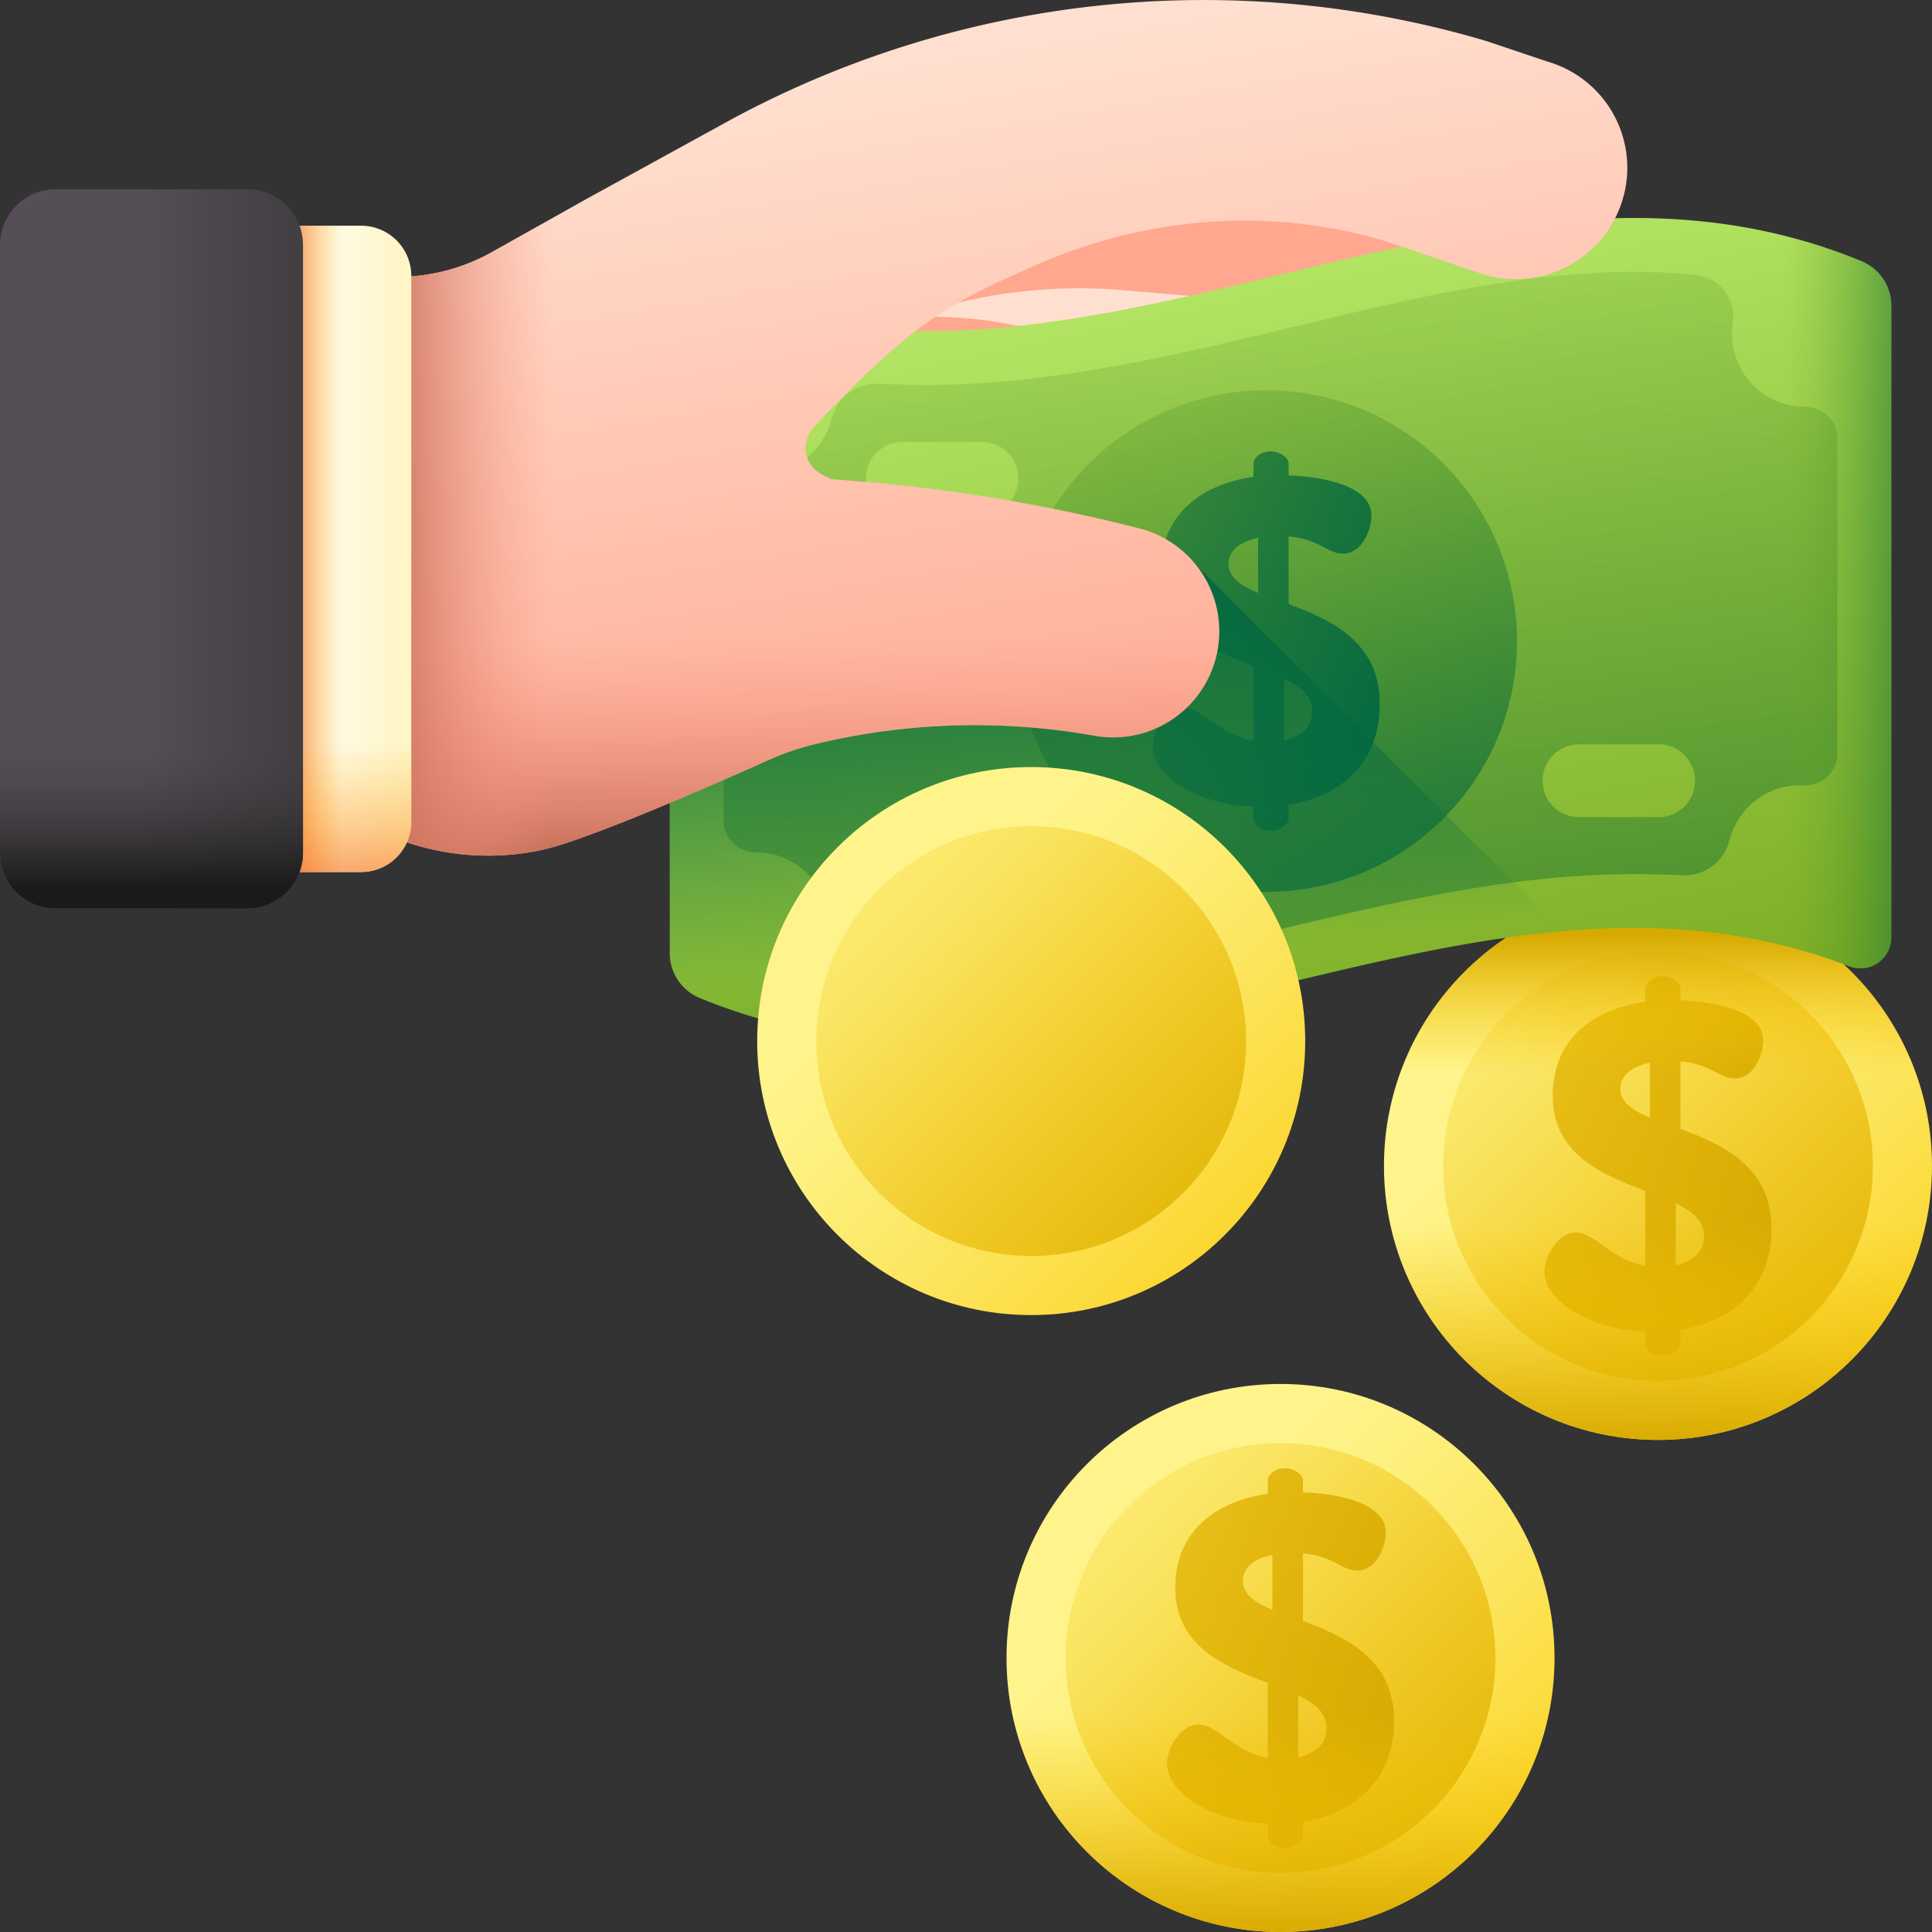 <svg xmlns="http://www.w3.org/2000/svg" xmlns:xlink="http://www.w3.org/1999/xlink" width="512" height="512" viewBox="0 0 512 512">
  <rect x="0" y="0" width="512" height="512" fill="#333333" stroke="none"/>
  <defs>
    <clipPath id="clip-path">
      <rect id="Rectangle_95" data-name="Rectangle 95" width="512" height="512" transform="translate(-3072 1056)" fill="#fff" stroke="#707070" stroke-width="1"/>
    </clipPath>
    <linearGradient id="linear-gradient" x1="10.678" y1="-83.504" x2="10.846" y2="-83.19" gradientUnits="objectBoundingBox">
      <stop offset="0" stop-color="#ffdfcf"/>
      <stop offset="1" stop-color="#ffa78f"/>
    </linearGradient>
    <linearGradient id="linear-gradient-2" x1="15.202" y1="-60.86" x2="14.841" y2="-61.036" xlink:href="#linear-gradient"/>
    <linearGradient id="linear-gradient-3" x1="12.038" y1="-56.76" x2="11.697" y2="-56.772" xlink:href="#linear-gradient"/>
    <linearGradient id="linear-gradient-4" x1="0.307" y1="0.307" x2="1.089" y2="1.089" gradientUnits="objectBoundingBox">
      <stop offset="0" stop-color="#fef48b"/>
      <stop offset="0.146" stop-color="#fdf07e"/>
      <stop offset="0.416" stop-color="#fce55c"/>
      <stop offset="0.778" stop-color="#fbd325"/>
      <stop offset="1" stop-color="#fac600"/>
    </linearGradient>
    <linearGradient id="linear-gradient-5" x1="-0.115" y1="-0.115" x2="1.128" y2="1.128" gradientUnits="objectBoundingBox">
      <stop offset="0" stop-color="#fac600" stop-opacity="0"/>
      <stop offset="0.408" stop-color="#efbd01" stop-opacity="0.408"/>
      <stop offset="1" stop-color="#d7aa02"/>
    </linearGradient>
    <linearGradient id="linear-gradient-6" x1="-3.298" y1="-1.296" x2="1.097" y2="0.77" xlink:href="#linear-gradient-5"/>
    <linearGradient id="linear-gradient-7" x1="0.5" y1="0.285" x2="0.5" y2="1.014" xlink:href="#linear-gradient-5"/>
    <linearGradient id="linear-gradient-8" x1="0.5" y1="0.329" x2="0.5" y2="0.082" xlink:href="#linear-gradient-5"/>
    <linearGradient id="linear-gradient-9" x1="0.389" y1="0.058" x2="0.619" y2="0.975" gradientUnits="objectBoundingBox">
      <stop offset="0" stop-color="#bbec6c"/>
      <stop offset="1" stop-color="#78a91f"/>
    </linearGradient>
    <linearGradient id="linear-gradient-10" x1="0.316" y1="-0.396" x2="0.753" y2="1.73" gradientUnits="objectBoundingBox">
      <stop offset="0" stop-color="#78a91f" stop-opacity="0"/>
      <stop offset="1" stop-color="#026841"/>
    </linearGradient>
    <linearGradient id="linear-gradient-11" x1="0.503" y1="0.644" x2="0.507" y2="1.037" xlink:href="#linear-gradient-10"/>
    <linearGradient id="linear-gradient-12" x1="0.74" y1="0.5" x2="1.16" y2="0.5" xlink:href="#linear-gradient-10"/>
    <linearGradient id="linear-gradient-13" x1="0.136" y1="-0.511" x2="0.776" y2="1.266" xlink:href="#linear-gradient-10"/>
    <linearGradient id="linear-gradient-14" x1="-3.298" y1="-1.296" x2="1.097" y2="0.77" xlink:href="#linear-gradient-10"/>
    <linearGradient id="linear-gradient-15" x1="0.487" y1="0.719" x2="0.371" y2="0.002" gradientUnits="objectBoundingBox">
      <stop offset="0" stop-color="#026841" stop-opacity="0"/>
      <stop offset="1" stop-color="#026841"/>
    </linearGradient>
    <linearGradient id="linear-gradient-16" x1="0.389" y1="0.105" x2="0.624" y2="0.96" xlink:href="#linear-gradient"/>
    <linearGradient id="linear-gradient-17" x1="1.397" y1="0.472" x2="1.397" y2="0.995" gradientUnits="objectBoundingBox">
      <stop offset="0" stop-color="#f89580" stop-opacity="0"/>
      <stop offset="0.286" stop-color="#ee8e79" stop-opacity="0.286"/>
      <stop offset="0.762" stop-color="#d57b65" stop-opacity="0.765"/>
      <stop offset="0.997" stop-color="#c5715a"/>
    </linearGradient>
    <linearGradient id="linear-gradient-18" x1="0.594" y1="0.5" x2="0.293" y2="0.5" xlink:href="#linear-gradient-17"/>
    <linearGradient id="linear-gradient-19" x1="0.464" y1="0.5" x2="0.96" y2="0.5" gradientUnits="objectBoundingBox">
      <stop offset="0" stop-color="#fffdf1"/>
      <stop offset="1" stop-color="#fff5c6"/>
    </linearGradient>
    <linearGradient id="linear-gradient-20" x1="0.647" y1="0.5" x2="0.306" y2="0.5" gradientUnits="objectBoundingBox">
      <stop offset="0" stop-color="#fea613" stop-opacity="0"/>
      <stop offset="0.169" stop-color="#fda016" stop-opacity="0.169"/>
      <stop offset="0.403" stop-color="#f98e1f" stop-opacity="0.404"/>
      <stop offset="0.675" stop-color="#f3712e" stop-opacity="0.675"/>
      <stop offset="0.974" stop-color="#ea4842" stop-opacity="0.973"/>
      <stop offset="1" stop-color="#e94444"/>
    </linearGradient>
    <linearGradient id="linear-gradient-21" x1="0.5" y1="0.695" x2="0.5" y2="1.184" xlink:href="#linear-gradient-20"/>
    <linearGradient id="linear-gradient-30" x1="0.464" y1="0.5" x2="0.96" y2="0.5" gradientUnits="objectBoundingBox">
      <stop offset="0" stop-color="#554e56"/>
      <stop offset="1" stop-color="#433f43"/>
    </linearGradient>
    <linearGradient id="linear-gradient-31" x1="0.5" y1="0.659" x2="0.5" y2="0.953" gradientUnits="objectBoundingBox">
      <stop offset="0" stop-color="#433f43" stop-opacity="0"/>
      <stop offset="1" stop-color="#1a1a1a"/>
    </linearGradient>
  </defs>
  <g id="logo_get_loan" transform="translate(3072 -1056)" clip-path="url(#clip-path)">
    <g id="loan" transform="translate(-3072 1056)">
      <path id="Path_737" data-name="Path 737" d="M295.349,111.491a13.371,13.371,0,0,1-11.369-.876l-27.492-16.49a61.129,61.129,0,0,0-34.175-8.371c10.143-16.417,29.062-24.062,43.736-17.58a106.068,106.068,0,0,1,10.9,5.591l23.726,13.972c4.3,2.53,6.425,7.394,6.139,12.657a19.927,19.927,0,0,1-1.492,2.9,19.44,19.44,0,0,1-9.974,8.2Z" fill="url(#linear-gradient)"/>
      <path id="Path_738" data-name="Path 738" d="M341.23,70.475,300.37,57.811q-9.082-2.813-18.4-4.743a48.326,48.326,0,0,0-55.845,32.973,107.9,107.9,0,0,1,53.572,2.967l47.482,15.067a22.148,22.148,0,0,0,27.815-14.463L355,89.57a10.724,10.724,0,0,0-.694-8.05A21.87,21.87,0,0,0,341.23,70.475Z" fill="url(#linear-gradient-2)"/>
      <path id="Path_739" data-name="Path 739" d="M369.337,36.393l-54.618-4.3q-12.139-.953-24.328-.735A61.893,61.893,0,0,0,229.924,88.3a138.18,138.18,0,0,1,67.764-11.4l63.568,5.431a28.367,28.367,0,0,0,30.67-25.913l.005-.054a14.061,14.061,0,0,0-3.492-10.282,28,28,0,0,0-19.1-9.69Z" fill="url(#linear-gradient-3)"/>
      <circle id="Ellipse_3" data-name="Ellipse 3" cx="72.617" cy="72.617" r="72.617" transform="translate(366.764 236.358)" fill="url(#linear-gradient-4)"/>
      <circle id="Ellipse_4" data-name="Ellipse 4" cx="56.943" cy="56.943" r="56.943" transform="translate(382.438 252.032)" fill="url(#linear-gradient-5)"/>
      <path id="Path_740" data-name="Path 740" d="M445.326,299.168v-17.9c7.969.612,10.3,4.536,14.343,4.536,5.4,0,7.6-6.742,7.6-10.052,0-8.458-14.343-10.421-21.945-10.665v-3.065c0-1.717-2.329-3.311-4.657-3.311-2.7,0-4.659,1.594-4.659,3.311v3.431c-12.995,1.84-24.518,9.317-24.518,24.887,0,15.691,13.24,20.963,24.518,25.254v19.859c-9.071-1.594-13.24-8.826-18.388-8.826-4.659,0-8.336,6.129-8.336,10.3,0,7.846,12.013,15.447,26.724,15.937v3.065c0,1.717,1.962,3.311,4.659,3.311,2.329,0,4.657-1.594,4.657-3.311v-3.555c14.343-2.329,24.151-11.524,24.151-26.724,0-16.551-13-22.313-24.152-26.48Zm-8.091-2.942c-4.659-1.961-7.846-4.167-7.846-7.723,0-2.941,2.329-5.762,7.846-6.864Zm6.866,39.107V318.9c4.413,2.084,7.478,4.659,7.478,8.7C451.58,332.021,448.269,334.351,444.1,335.332Z" fill="url(#linear-gradient-6)"/>
      <path id="Path_741" data-name="Path 741" d="M366.765,308.975a72.617,72.617,0,0,0,145.234,0c0-2.429-.124-4.829-.357-7.2H367.122q-.355,3.587-.357,7.2Z" fill="url(#linear-gradient-7)"/>
      <circle id="Ellipse_5" data-name="Ellipse 5" cx="72.617" cy="72.617" r="72.617" transform="translate(366.765 236.358)" fill="url(#linear-gradient-8)"/>
      <path id="Path_742" data-name="Path 742" d="M493.32,69.218c-101.11-41.841-203.5,47.412-304.64,8.388a8.188,8.188,0,0,0-11.181,7.6V252.639a12.781,12.781,0,0,0,7.887,11.809c101.109,41.841,203.5-47.413,304.64-8.388a8.189,8.189,0,0,0,11.181-7.6V81.027a12.781,12.781,0,0,0-7.887-11.809Z" fill="url(#linear-gradient-9)"/>
      <path id="Path_743" data-name="Path 743" d="M484.459,110.3a8.514,8.514,0,0,0-6.084-2.5h-.02A19.379,19.379,0,0,1,459,88.447a19.023,19.023,0,0,1,.221-2.931,11.031,11.031,0,0,0-9.808-12.649,162.9,162.9,0,0,0-16.464-.813c-29.465,0-59,7.088-90.262,14.587-31.513,7.56-64.09,15.38-96.928,15.38-3.624,0-9.116-.161-13.081-.3a12.169,12.169,0,0,0-12.258,9.156,19.317,19.317,0,0,1-18.8,14.7c-.3,0-.612,0-.914-.02a8.6,8.6,0,0,0-6.315,2.349,8.366,8.366,0,0,0-2.61,6.094v83.416a8.377,8.377,0,0,0,2.47,5.953,8.52,8.52,0,0,0,6.094,2.5h.01a19.379,19.379,0,0,1,19.356,19.356,19.023,19.023,0,0,1-.221,2.931,11.031,11.031,0,0,0,9.808,12.649,162.9,162.9,0,0,0,16.464.813c29.455,0,58.99-7.088,90.262-14.587,31.513-7.56,64.09-15.38,96.928-15.38,1.817,0,4.1.04,6.415.1s4.678.131,6.666.2a12.2,12.2,0,0,0,12.258-9.156,19.317,19.317,0,0,1,18.8-14.7c.3,0,.612,0,.914.02a8.639,8.639,0,0,0,6.315-2.349,8.366,8.366,0,0,0,2.61-6.094V116.256a8.377,8.377,0,0,0-2.47-5.953ZM260.334,136.414H239.051a9.653,9.653,0,0,1,0-19.305h21.283a9.653,9.653,0,0,1,0,19.305Zm179.32,80.143H418.371a9.653,9.653,0,0,1,0-19.305h21.283a9.653,9.653,0,0,1,0,19.305Z" fill="url(#linear-gradient-10)"/>
      <path id="Path_744" data-name="Path 744" d="M177.5,161.755v90.884a12.781,12.781,0,0,0,7.887,11.809c101.109,41.841,203.5-47.413,304.64-8.388a8.189,8.189,0,0,0,11.181-7.6v-86.7H177.5Z" fill="url(#linear-gradient-11)"/>
      <path id="Path_745" data-name="Path 745" d="M493.32,69.218C459.458,55.205,425.454,55.9,391.4,61.548v188.16c32.95-5.468,65.854-6.294,98.626,6.352a8.189,8.189,0,0,0,11.181-7.6V81.027A12.781,12.781,0,0,0,493.32,69.218Z" fill="url(#linear-gradient-12)"/>
      <circle id="Ellipse_6" data-name="Ellipse 6" cx="66.469" cy="66.469" r="66.469" transform="translate(269.084 103.419)" fill="url(#linear-gradient-13)"/>
      <path id="Path_746" data-name="Path 746" d="M341.5,160.081v-17.9c7.969.612,10.3,4.536,14.343,4.536,5.4,0,7.6-6.742,7.6-10.052,0-8.458-14.343-10.421-21.945-10.665v-3.065c0-1.717-2.329-3.311-4.657-3.311-2.7,0-4.659,1.594-4.659,3.311v3.431c-12.995,1.84-24.518,9.317-24.518,24.887,0,15.691,13.24,20.963,24.518,25.254v19.859c-9.071-1.594-13.24-8.826-18.388-8.826-4.659,0-8.336,6.129-8.336,10.3,0,7.846,12.013,15.447,26.724,15.937v3.065c0,1.717,1.962,3.311,4.659,3.311,2.329,0,4.657-1.594,4.657-3.311v-3.555c14.343-2.329,24.151-11.524,24.151-26.724,0-16.551-13-22.313-24.152-26.48Zm-8.091-2.942c-4.659-1.961-7.846-4.167-7.846-7.723,0-2.941,2.329-5.761,7.846-6.864Zm6.866,39.107V179.818c4.413,2.084,7.478,4.659,7.478,8.7,0,4.412-3.311,6.742-7.478,7.723Z" fill="url(#linear-gradient-14)"/>
      <path id="Path_747" data-name="Path 747" d="M185.386,264.448c75.85,31.389,152.424-11,228.647-17.661l-96.942-96.942H177.5V252.639A12.781,12.781,0,0,0,185.386,264.448Z" fill="url(#linear-gradient-15)"/>
      <path id="Path_748" data-name="Path 748" d="M57.056,88.032V189.277a14.673,14.673,0,0,0,8.039,13.088L98.277,219.19a67.806,67.806,0,0,0,43.713,6.386c.691-.131,1.381-.28,2.072-.441.11-.03.22-.05.33-.08,11.972-2.743,45.9-17.637,59.178-23.573a69.607,69.607,0,0,1,12.062-4.184,180.88,180.88,0,0,1,74.4-2.322,28.131,28.131,0,0,0,12.012-54.923,449.75,449.75,0,0,0-81.61-13.033l-1.631-.761c-5.936-2.773-7.107-8.939-2.592-13.683C242.078,85.338,251.277,80.433,274.89,70.1c28.257-12.342,59.919-15.2,89.618-6.927,1.1.3,2.2.62,3.293.951L393.085,72.7a29.579,29.579,0,0,0,36.906-19.749A29.28,29.28,0,0,0,410.282,16.38l-16.416-5.516A263.51,263.51,0,0,0,193.86,31.616L154.871,53.027,130.378,66.781a51.472,51.472,0,0,1-26.726,6.577H71.73A14.673,14.673,0,0,0,57.056,88.032Z" fill="url(#linear-gradient-16)"/>
      <path id="Path_749" data-name="Path 749" d="M213.522,119.617c.3,2.694,2.1,5.156,5.281,6.642l1.631.761a449.658,449.658,0,0,1,81.61,13.033,28.109,28.109,0,0,1,19.989,35.024,28.1,28.1,0,0,1-32,19.9,180.881,180.881,0,0,0-74.4,2.322,69.632,69.632,0,0,0-12.062,4.184c-13.283,5.936-47.206,20.83-59.178,23.573-.11.03-.22.05-.33.08-.691.161-1.381.31-2.072.441a67.812,67.812,0,0,1-43.713-6.386L65.094,202.365a14.673,14.673,0,0,1-8.038-13.088v-69.66Z" fill="url(#linear-gradient-17)"/>
      <path id="Path_750" data-name="Path 750" d="M206.974,25.024q-6.648,3.113-13.115,6.593L154.871,53.027,130.378,66.781a51.472,51.472,0,0,1-26.726,6.577H71.73A14.674,14.674,0,0,0,57.056,88.032V189.277a14.673,14.673,0,0,0,8.039,13.088L98.277,219.19a67.805,67.805,0,0,0,43.713,6.386c.691-.131,1.381-.28,2.072-.441.11-.03.22-.05.33-.08,11.972-2.743,45.9-17.637,59.178-23.573,1.123-.5,2.261-.972,3.405-1.421V25.024Z" fill="url(#linear-gradient-18)"/>
      <path id="Path_751" data-name="Path 751" d="M95.7,231.113H70.36a13.3,13.3,0,0,1-13.3-13.3V73.115a13.3,13.3,0,0,1,13.3-13.3H95.7a13.3,13.3,0,0,1,13.3,13.3V217.808a13.3,13.3,0,0,1-13.3,13.3Z" fill="url(#linear-gradient-19)"/>
      <path id="Path_752" data-name="Path 752" d="M95.7,231.113H70.36a13.3,13.3,0,0,1-13.3-13.3V73.115a13.3,13.3,0,0,1,13.3-13.3H95.7a13.3,13.3,0,0,1,13.3,13.3V217.808a13.3,13.3,0,0,1-13.3,13.3Z" fill="url(#linear-gradient-20)"/>
      <path id="Path_753" data-name="Path 753" d="M57.056,119.626v98.182a13.3,13.3,0,0,0,13.3,13.3H95.7a13.3,13.3,0,0,0,13.3-13.3V119.626Z" fill="url(#linear-gradient-21)"/>
      <circle id="Ellipse_7" data-name="Ellipse 7" cx="72.617" cy="72.617" r="72.617" transform="translate(200.663 203.279)" fill="url(#linear-gradient-4)"/>
      <circle id="Ellipse_8" data-name="Ellipse 8" cx="56.943" cy="56.943" r="56.943" transform="translate(216.337 218.954)" fill="url(#linear-gradient-5)"/>
      <path id="Path_754" data-name="Path 754" d="M279.226,266.09v-17.9c7.969.612,10.3,4.536,14.343,4.536,5.4,0,7.6-6.742,7.6-10.052,0-8.458-14.343-10.421-21.945-10.665v-3.065c0-1.717-2.329-3.311-4.657-3.311-2.7,0-4.659,1.594-4.659,3.311v3.431c-12.995,1.84-24.518,9.317-24.518,24.887,0,15.691,13.24,20.963,24.518,25.254v19.859c-9.071-1.594-13.24-8.826-18.388-8.826-4.659,0-8.336,6.129-8.336,10.3,0,7.846,12.013,15.447,26.724,15.937v3.065c0,1.717,1.962,3.311,4.659,3.311,2.329,0,4.657-1.594,4.657-3.311v-3.555c14.343-2.329,24.151-11.524,24.151-26.724,0-16.551-13-22.313-24.152-26.48Zm-8.091-2.942c-4.659-1.961-7.846-4.167-7.846-7.723,0-2.941,2.329-5.761,7.846-6.864ZM278,302.254V285.826c4.413,2.084,7.478,4.659,7.478,8.7C285.478,298.943,282.168,301.273,278,302.254Z" fill="url(#linear-gradient-6)"/>
      <path id="Path_755" data-name="Path 755" d="M200.664,275.9a72.617,72.617,0,0,0,145.234,0c0-2.43-.124-4.829-.357-7.2H201.022q-.355,3.587-.357,7.2Z" fill="url(#linear-gradient-7)"/>
      <circle id="Ellipse_9" data-name="Ellipse 9" cx="72.617" cy="72.617" r="72.617" transform="translate(266.735 366.765)" fill="url(#linear-gradient-4)"/>
      <circle id="Ellipse_10" data-name="Ellipse 10" cx="56.943" cy="56.943" r="56.943" transform="translate(282.409 382.439)" fill="url(#linear-gradient-5)"/>
      <path id="Path_756" data-name="Path 756" d="M345.3,429.575v-17.9c7.969.612,10.3,4.536,14.343,4.536,5.4,0,7.6-6.742,7.6-10.052,0-8.458-14.343-10.421-21.945-10.665v-3.065c0-1.717-2.329-3.311-4.657-3.311-2.7,0-4.659,1.594-4.659,3.311v3.431c-12.995,1.84-24.518,9.317-24.518,24.887,0,15.691,13.24,20.963,24.518,25.254v19.859c-9.071-1.594-13.24-8.826-18.388-8.826-4.659,0-8.336,6.129-8.336,10.3,0,7.846,12.013,15.447,26.724,15.937v3.065c0,1.717,1.962,3.311,4.659,3.311,2.329,0,4.657-1.594,4.657-3.311v-3.555c14.343-2.329,24.151-11.524,24.151-26.724,0-16.551-13-22.313-24.152-26.48Zm-8.09-2.942c-4.659-1.961-7.846-4.167-7.846-7.723,0-2.941,2.329-5.762,7.846-6.864Zm6.865,39.106V449.311c4.413,2.084,7.478,4.659,7.478,8.7C351.55,462.428,348.239,464.758,344.072,465.738Z" fill="url(#linear-gradient-6)"/>
      <path id="Path_757" data-name="Path 757" d="M266.735,439.381a72.617,72.617,0,0,0,145.234,0c0-2.429-.124-4.829-.357-7.2H267.094q-.356,3.587-.358,7.2Z" fill="url(#linear-gradient-7)"/>
      <path id="Path_758" data-name="Path 758" d="M65.509,240.775H14.8A14.8,14.8,0,0,1,0,225.97V64.955a14.8,14.8,0,0,1,14.8-14.8h50.7a14.805,14.805,0,0,1,14.8,14.8V225.97a14.8,14.8,0,0,1-14.8,14.8Z" fill="url(#linear-gradient-30)"/>
      <path id="Path_759" data-name="Path 759" d="M0,116.712V225.97a14.8,14.8,0,0,0,14.8,14.8h50.7a14.8,14.8,0,0,0,14.8-14.8V116.712Z" fill="url(#linear-gradient-31)"/>
    </g>
  </g>
</svg>
